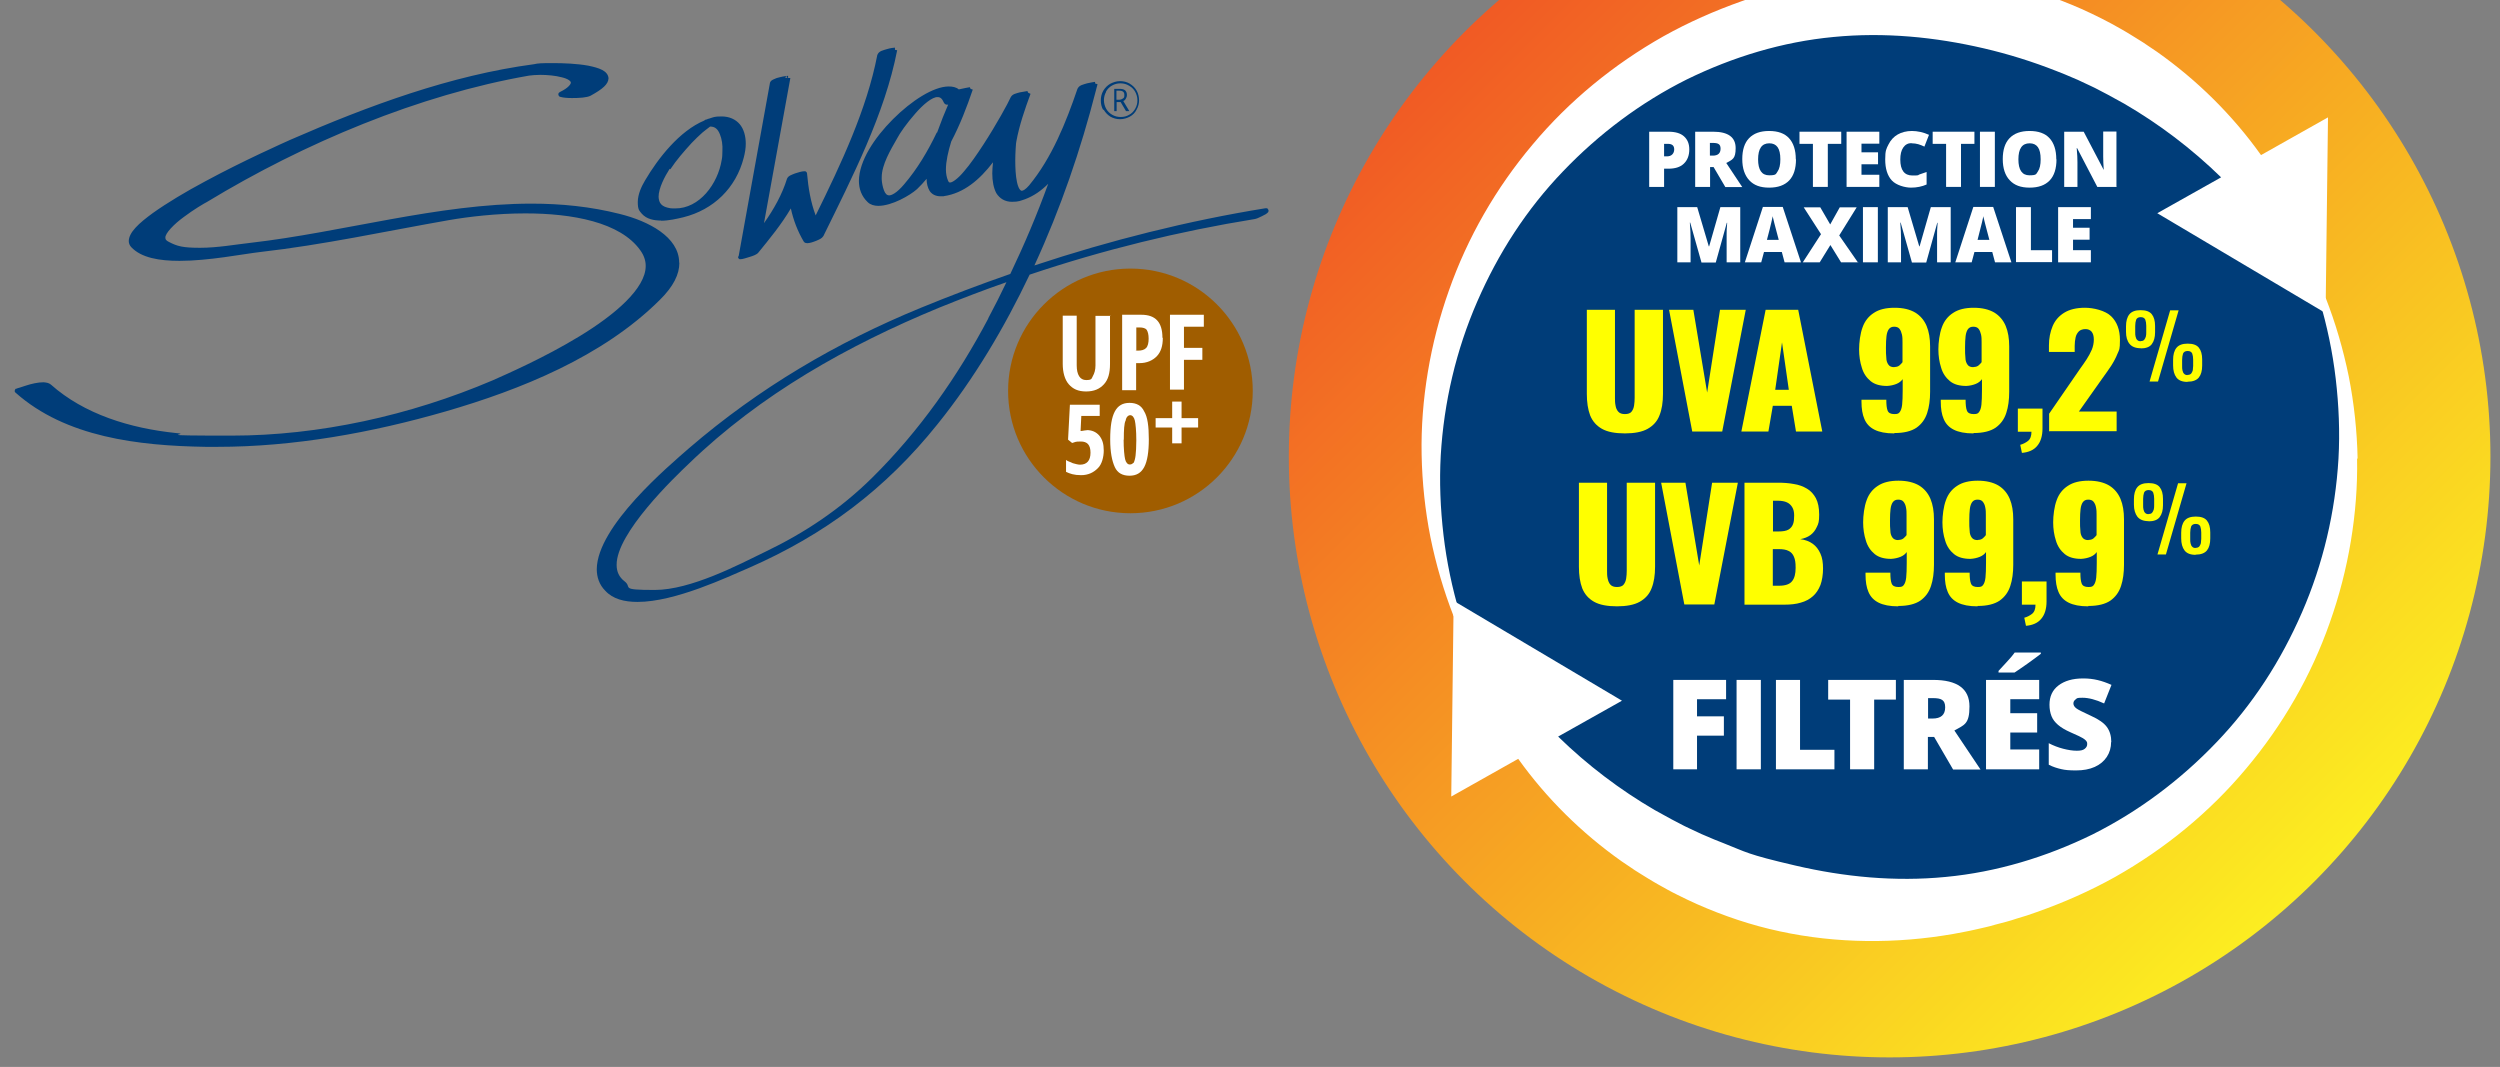 <?xml version="1.0" encoding="UTF-8"?>
<svg id="Calque_1" data-name="Calque 1" xmlns="http://www.w3.org/2000/svg" width="1359" height="580" xmlns:xlink="http://www.w3.org/1999/xlink" version="1.1" viewBox="0 0 1359 580">
  <rect x="0" y="0" width="1359" height="580" fill="#808080" stroke="none"/>
  <defs>
    <style>
      .cls-1 {
        fill: url(#Dégradé_sans_nom);
      }

      .cls-1, .cls-2, .cls-3, .cls-4, .cls-5 {
        stroke-width: 0px;
      }

      .cls-2 {
        fill: #ff0;
      }

      .cls-3 {
        fill: #a05d00;
      }

      .cls-4 {
        fill: #fff;
      }

      .cls-5 {
        fill: #003d79;
      }
    </style>
    <linearGradient id="Dégradé_sans_nom" data-name="Dégradé sans nom" x1="796.3" y1="-.7" x2="1259" y2="462" gradientTransform="translate(0 18)" gradientUnits="userSpaceOnUse">
      <stop offset="0" stop-color="#f15a24"/>
      <stop offset="1" stop-color="#fcee21"/>
    </linearGradient>
  </defs>
  <circle class="cls-1" cx="1027.2" cy="248.2" r="326.6"/>
  <g id="Calque_2" data-name="Calque 2">
    <g>
      <path class="cls-5" d="M601.2,49.8c.8-1.4,2-2.6,3.3-3.3,1.4-.8,2.9-1.2,4.6-1.2s3.2.4,4.7,1.3c1.4.8,2.6,2,3.3,3.3s1.2,2.9,1.2,4.6-.4,3.2-1.2,4.6c-.8,1.4-1.9,2.6-3.3,3.3-1.3.8-2.9,1.2-4.6,1.2s-3.2-.4-4.6-1.2c-1.4-.8-2.6-2-3.3-3.3s-1.2-2.9-1.2-4.6.4-3.2,1.2-4.6M599.9,59.5c.9,1.6,2.1,2.9,3.7,3.9,1.6.9,3.3,1.4,5.3,1.4s3.7-.6,5.3-1.4c1.6-.9,2.9-2.2,3.7-3.9.9-1.6,1.3-3.3,1.3-5s-.4-3.6-1.3-5.2-2.2-2.9-3.9-3.9c-1.6-.9-3.3-1.3-5.2-1.3s-3.6.6-5.2,1.4c-1.6.9-2.9,2.2-3.9,3.9-.9,1.6-1.3,3.3-1.3,5.2s.4,3.6,1.3,5.2M611.6,49.1c-.7-.6-1.8-.8-3-.8h-2.9v12.1h1.3v-4.9h2.2l2.9,4.9h1.8l-3.3-5.5c.7-.2,1.2-.8,1.4-1.3.4-.6.6-1.2.6-1.9,0-1.2-.4-2.1-1.1-2.7M607.1,49.3h1.4c1.9,0,2.7.8,2.7,2.3s-.2,1.4-.7,1.9c-.6.4-1.2.7-2,.7h-1.6v-4.9h.1Z"/>
      <path class="cls-5" d="M364.4,92c3.3-5,7.4-9.7,11.6-14.3,1.9-2,3.9-3.9,5.9-5.7.6-.6,2.8-2.1,4.1-3.2h.1c2.6,0,4.1,1.4,5.2,4.1,1.1,2.6,1.6,6,1.4,9.1,0,2-.1,3.7-.4,5-2.1,13-12.1,26.4-25.3,26.3-.8,0-1.6,0-2.6-.1-5-.8-6.2-2.9-6.4-6.2,0-4.6,3.3-11,6-15.2M359.2,120c4.3,0,9-1.1,12.3-1.9,16.4-4.1,28.6-15.9,32.8-32.4.7-2.7,1.1-5.2,1.1-7.6,0-4.2-1.1-8-3.3-10.6s-5.6-4.2-9.8-4.2-4.3.4-6.9,1.2c-.4,0-.8.2-1.1.4-.4,0-1.1.2-1.4.6-13.6,5.7-25.2,20.6-32.2,32.5-2,3.3-4,7.7-4,11.8s.7,4.6,2.2,6.4c2.6,2.9,6.5,3.7,10.6,3.7M537.3,173h0c-16.7,31.6-37.5,61.3-63.2,86.7-17.2,17-36.7,30-58.2,40.3-14.4,7-40.4,20.7-60,20.7s-11.9-1.3-16.4-4.7c-3-2.3-4.3-5.3-4.3-8.9-.2-17.3,31.4-47.6,39.2-55,39.2-37.9,86.6-64.4,136-84.8,12.1-4.9,24.3-9.6,36.7-13.9-3.2,6.7-6.5,13.3-10,19.8M509.2,72.1c-4.8,10-10.5,19.7-17.8,28.2-3.9,4.6-6.7,5.9-8,5.9s-2.2-.9-2.9-2.8c-.7-1.8-1.1-4.1-1.2-5.9v-1.1c0-6.9,4.8-14.9,8.4-21.2,1.3-2.6,5.2-8.2,9.7-13.3,4.3-5,9.5-9.4,12.4-9.1,1.3,0,2.3.7,3.3,3,.6,1.1,1.3,1.1,1.9,1.1h.4c-1.8,4.1-4,9.6-6,15.2M689.3,113.2h-1.4c-42,6.8-84.3,17.4-125.6,31.1,14.3-31,25.3-63.3,33.4-95,.2-1.2.7-2.3.9-3.6h0l-1.2-.2v-.2l-.2-.8h0c-.4,0-2.3.4-4.3.8-2.1.7-4.2.9-5.2,3-6.2,18.2-13.9,37.5-26.3,52.5-1.9,2.2-3.3,2.9-3.9,2.9-.8.1-2-1.4-2.7-4.9-.7-3.2-.9-7.6-.9-11.6s.4-10,.6-10.4c1.6-8.7,4.6-17.4,7.7-25.8l-1.3-.6-.4-.9s-2.1.4-4.1.7c-2,.6-4,.8-5,2.7-1.3,3-7.8,14.9-14.9,25.8-3.6,5.5-7.1,10.6-10.5,14.5-3.2,3.9-6.4,6.1-7.5,6-.4,0-.7,0-1.1-.9-.8-1.8-1.2-3.9-1.2-6.2,0-4.3,1.2-9.7,2.9-15.2,4.8-9.1,8.5-18.8,11.7-28.2h0l-1.2-.4-.4-.9v.2-.2c-.6.1-3.6.6-6,1.2-1.4-1.2-3.3-1.6-5.5-1.6-8.2,0-20.2,7.7-30.3,17.8s-18.4,22.7-18.5,33.5c0,4.3,1.4,8.4,4.8,11.6,1.4,1.4,3.6,2,5.7,2,7.5,0,17.3-5.7,21.1-9.1,1.9-1.8,3.6-3.7,5.2-5.6,0,2.6.6,4.8,1.6,6.5,1.2,1.9,3.3,3,6,3s1.2,0,1.9-.1c10.8-1.6,19.4-9,26.6-18.4-.2,2-.4,4.1-.4,6,0,4.2.7,8,2.2,10.8,1.8,2.9,4.7,4.7,8.5,4.7s4.6-.6,7.1-1.4c4.8-1.8,8.9-4.7,12.6-8.4-6,16.6-13,33.1-20.6,49-16.4,5.7-32.5,11.8-48.6,18.4-45.8,18.8-88,43.6-126,76.3-11.1,9.7-50,42.4-50.2,65.8,0,4.2,1.3,8.4,4.6,11.7,4.2,4.6,10.5,6.1,17.6,6.1,20.4,0,48.8-13.5,60.7-18.6,41-18,74-42.6,102.4-78.1,19.8-24.6,36.3-52.4,50-81.2,40.1-13.5,81.3-23.6,122.2-30.2.9-.1,2.6-.8,4.1-1.6.8-.4,1.6-.8,2.1-1.1.2-.1.6-.4.8-.6,0-.2.6-.2.7-1.2,0-.7-.6-1.2-.8-1.2M369.2,142.7c-.1-13.9-16.6-22.5-32.3-26.4-15.8-4-31.8-5.6-48-5.6-50.7,0-102.9,15.6-152.7,21.3-8.1.9-18,2.7-27.4,2.7s-12.4-.8-17-3.2c-1.6-.8-1.9-1.4-1.9-2.3-.2-2.3,4.7-7.4,10.1-11.3,5.3-4,11.1-7.4,12.5-8.1,52.9-32.1,115.4-58.3,175.1-68.7,1.6-.2,3.7-.4,6.1-.4,3.9,0,8.2.4,11.6,1.3,3.5.8,5.2,2.2,5,3,0,.7-1.3,2.8-5.9,5-.2.2-.9.4-.9,1.3.2,1.3.9,1.3,1.3,1.4,1.3.4,3.6.6,6.1.6,3.9,0,8.1-.2,10.2-1.3,6.5-3.6,9.6-6.2,9.7-9.5-.4-4.1-5.2-5.6-11-6.8-6-1.1-13.3-1.4-19.4-1.4s-8,.1-10.1.6c-45.2,6-90.1,22.6-132.5,41.1-3.5,1.6-25.4,11.3-46.3,22.6-10.5,5.6-20.7,11.7-28.4,17.2-7.7,5.6-13,10.5-13.1,15.2,0,1.2.4,2.3,1.3,3.3,5.5,5.9,15.4,7.5,26.3,7.5,15.9,0,34.3-3.7,43.8-4.8,34.4-3.9,68.2-11.3,102.4-17.3,10.9-1.9,26.2-3.7,41.8-3.7,25.3,0,51.6,4.7,62.5,20.1,2,2.8,2.9,5.6,2.9,8.4.1,12.3-16.9,26.7-36,38.3-19.2,11.7-40.1,20.8-47.3,24-44.8,19.1-94.3,30-141.8,30s-20.2-.6-30.2-1.4c-25-2.6-49.9-10.2-68.1-26.4-1.1-.9-2.6-1.1-4-1.2-2.9,0-6.5.8-9.5,1.8-1.4.4-2.8.9-3.7,1.2-.6.1-.8.2-1.2.4-.1,0-.2,0-.4.1h-.2c0,.1-.4.1-.6,1.1v.4c.1.4.4.6.4.6,27.3,24.3,66.8,28.9,103.3,29.5h6.5c41.3,0,83.8-7.6,124.2-19.3,40.3-11.7,85.2-29.6,116.3-60.6,7.5-7.4,10.6-14,10.6-20.1M427.6,41.4l.4.9h-1.1c.2-.9.6-.8.7-.9M401.2,139.5v.2c0,.7.7,1.2.8,1.2h.6c1.1,0,2.8-.6,4.8-1.2s3.6-1.2,4.6-2.1l-.9-.8.9.8c6.2-7.6,12.8-15.6,17.9-24.3,1.4,6.4,3.7,12.4,7,18,.6.9,1.3.8,1.9.9,1.3,0,3.2-.6,4.9-1.3,1.8-.8,3-1.2,3.9-2.6,15.6-31.8,33.4-66.4,40.1-101h0l-1.2-.2h0v-1.2h-.1c-.4,0-2.3.2-4.3.8-2.1.7-4.3.9-5.2,3.2-5.7,29.5-19.7,59.2-33.5,87.2-2.7-7.1-4-14.9-4.7-22.8,0-.7-.7-1.1-.9-1.2h-.7c-1.2,0-3.2.6-5,1.2-1.9.8-3.6,1.2-4.3,2.9-2.6,8.4-7.1,16.5-12.5,24.1,4.8-26.2,9.5-52.5,14.3-78.7h0v-.2h-1.2v-1.2c-.1,0-2.3.2-4.6.8-1.1.2-2.2.6-3.2,1.1-.9.4-1.9.9-2.1,2.2l-17,94.1h0Z"/>
    </g>
  </g>
  <g id="Calque_1-2" data-name="Calque 1-2">
    <g>
      <circle class="cls-5" cx="1026.6" cy="247.7" r="250"/>
      <g>
        <path class="cls-4" d="M1228.8,83.9c-15.3-21.4-34.4-40.3-56.2-55.7l-4.9-3.3c-1.6-1.1-3.2-2.2-4.9-3.2l-5-3.1c-.8-.5-1.7-1-2.5-1.5l-2.6-1.5c-3.4-1.9-6.9-3.9-10.4-5.6l-5.3-2.6-5.4-2.5c-14.5-6.4-29.6-11.5-45.1-14.8-31-6.7-63.3-6.8-94.2-1.4l-5.8,1.1c-1.9.4-3.9.7-5.8,1.2l-5.7,1.3-2.9.7-2.8.8c-3.8,1-7.6,1.9-11.3,3.2l-5.6,1.7c-1.9.6-3.7,1.3-5.5,1.9-14.7,5.2-29,11.5-42.6,19.1-27.1,15.3-51.4,35.2-71.2,58.9-19.9,23.6-35.4,50.6-45.5,79.4-5.1,14.4-8.9,29.1-11.4,44.1s-3.7,30.1-3.4,45.2,1.9,30.1,4.8,44.8c3,14.7,7.2,29.1,12.6,42.9l3.4-1.2c-4.2-14.1-7.2-28.4-8.9-42.9s-2.3-29-1.5-43.4c1.7-28.9,8.4-57.3,19.8-83.5,5.7-13.1,12.4-25.7,20.2-37.6,7.8-11.9,16.6-23,26.4-33.2,19.5-20.4,42.3-37.5,67.3-50,25.1-12.3,52.2-20.5,79.8-23.1,27.6-2.7,55.2,0,81.8,6.2,13.3,3.1,26.4,7.2,39.1,12.2l4.8,1.9,4.7,2c1.6.7,3.2,1.3,4.7,2.1l4.7,2.2,2.3,1.1c.8.4,1.5.8,2.3,1.2l4.6,2.4c3,1.6,6,3.3,9.1,5,18.9,11,36.6,24.4,52.6,40l-34.7,19.5,91.5,54.3,1.3-106.4-36.4,20.5-.3-.4h0Z"/>
        <path class="cls-4" d="M1281.6,249.5c-.3-15.1-1.9-30.1-4.8-44.8-3-14.7-7.2-29.1-12.6-42.9l-3.4,1.2c4.2,14.1,7.2,28.4,8.9,42.9,1.7,14.5,2.3,29,1.5,43.4-1.7,28.9-8.4,57.3-19.8,83.5-5.7,13.1-12.4,25.7-20.2,37.6-7.8,11.9-16.6,23-26.4,33.2-19.5,20.4-42.3,37.5-67.3,50-25.1,12.3-52.2,20.5-79.8,23.1-27.6,2.7-55.2,0-81.8-6.2s-26.4-7.2-39.1-12.2l-4.8-1.9-4.7-2c-1.6-.7-3.2-1.3-4.7-2.1l-4.7-2.2-2.3-1.1c-.8-.4-1.5-.8-2.3-1.2l-4.6-2.4c-3-1.6-6-3.3-9.1-5-18.9-11-36.6-24.4-52.6-40l34.7-19.5-91.5-54.3-1.3,106.4,36.4-20.5c15.3,21.4,34.4,40.3,56.2,55.7l4.9,3.3c1.6,1.1,3.2,2.2,4.9,3.2l5,3.1c.8.5,1.7,1,2.5,1.5l2.6,1.5c3.4,1.9,6.9,3.9,10.4,5.6l5.3,2.6,5.4,2.5c14.5,6.4,29.6,11.5,45.1,14.8,31,6.7,63.3,6.8,94.2,1.4l5.8-1.1c1.9-.4,3.9-.7,5.8-1.2l5.7-1.3,2.9-.7,2.8-.8c3.8-1,7.6-1.9,11.3-3.2l5.6-1.7c1.9-.6,3.7-1.3,5.5-1.9,14.7-5.2,29-11.5,42.6-19.1,27.1-15.3,51.4-35.2,71.2-58.9,19.9-23.6,35.4-50.6,45.5-79.4,5.1-14.4,8.9-29.1,11.4-44.1s3.7-30.1,3.4-45.2l.3.4h0Z"/>
      </g>
    </g>
    <g>
      <path class="cls-4" d="M922.5,418.2h-12.9v-48.6h28.7v10.5h-15.8v9.3h14.6v10.5h-14.6v18.3h0Z"/>
      <path class="cls-4" d="M944,418.2v-48.6h13.2v48.6h-13.2Z"/>
      <path class="cls-4" d="M965.4,418.2v-48.6h13.1v38h18.7v10.6h-31.8Z"/>
      <path class="cls-4" d="M1018.8,418.2h-13.1v-37.9h-11.9v-10.7h36.8v10.7h-11.8v37.9Z"/>
      <path class="cls-4" d="M1048,400.5v17.7h-13.1v-48.6h15.9c13.2,0,19.8,4.8,19.8,14.4s-2.7,10-8.2,13.1l14.2,21.2h-14.9l-10.3-17.7h-3.4,0ZM1048,390.6h2.5c4.6,0,6.9-2,6.9-6.1s-2.2-5-6.7-5h-2.6v11.1h-.1Z"/>
      <path class="cls-4" d="M1108.5,418.2h-28.9v-48.6h28.9v10.5h-15.7v7.6h14.6v10.5h-14.6v9.2h15.7v10.7h0ZM1086.4,365.7v-1c3.4-3.7,5.6-6,6.5-7.1s1.7-2,2.3-2.9h14.2v.7c-1.8,1.4-4.2,3.2-7.3,5.4-3.1,2.2-5.5,3.8-7,4.8h-8.7Z"/>
      <path class="cls-4" d="M1147.6,403.4c0,3-.8,5.7-2.3,8s-3.7,4.2-6.6,5.5-6.3,1.9-10.1,1.9-6-.2-8.1-.7c-2.2-.5-4.5-1.2-6.8-2.4v-11.7c2.5,1.3,5.1,2.3,7.8,3s5.2,1.1,7.4,1.1,3.4-.3,4.3-1,1.4-1.5,1.4-2.6-.2-1.2-.5-1.7c-.4-.5-1-1-1.8-1.5s-3-1.6-6.5-3.1c-3.2-1.4-5.5-2.8-7.1-4.2s-2.8-2.9-3.5-4.7-1.1-3.8-1.1-6.2c0-4.5,1.6-8,4.9-10.5s7.7-3.8,13.4-3.8,10.2,1.2,15.4,3.5l-4,10.1c-4.5-2.1-8.5-3.1-11.8-3.1s-2.9.3-3.7.9-1.2,1.3-1.2,2.2.5,1.8,1.5,2.6c1,.8,3.7,2.1,8,4.1,4.2,1.9,7.1,3.9,8.7,6.1s2.4,4.9,2.4,8.2h-.1Z"/>
    </g>
    <g>
      <path class="cls-2" d="M883.4,235.6c-5.4,0-9.6-.8-12.6-2.5s-5.1-4.1-6.4-7.3c-1.2-3.2-1.8-7.1-1.8-11.7v-45.7h15.3v47.9c0,1.4,0,2.7.3,4.1.2,1.4.7,2.5,1.5,3.4s2,1.3,3.6,1.3,2.9-.4,3.6-1.3c.7-.9,1.2-2,1.4-3.4s.3-2.7.3-4.1v-47.9h15.4v45.7c0,4.6-.6,8.5-1.9,11.7-1.2,3.2-3.4,5.6-6.4,7.3-3,1.7-7.2,2.5-12.5,2.5h.2Z"/>
      <path class="cls-2" d="M919.9,234.6l-12.6-66.2h13.2l7.5,45,7-45h14l-12.8,66.2h-16.4,0Z"/>
      <path class="cls-2" d="M946.6,234.6l13.2-66.2h17.7l13.1,66.2h-14.3l-2.3-14h-10.3l-2.4,14h-14.7ZM965,211.9h7.4l-3.7-25.8-3.7,25.8Z"/>
      <path class="cls-2" d="M1029.6,235.6c-4.5,0-8-.7-10.6-2s-4.4-3.2-5.5-5.8c-1.1-2.5-1.6-5.7-1.6-9.4v-1.1h13.5c0,2.7.2,4.6.7,5.9s1.7,1.9,3.7,1.9,2.3-.4,2.9-1.1c.6-.8,1.1-2.1,1.3-4s.3-4.6.3-8v-5.9c-.8,1.1-1.9,2-3.4,2.6s-3.2,1-5.1,1.1c-3.7,0-6.7-.8-8.9-2.6s-3.9-4.2-4.8-7.3c-1-3.1-1.5-6.4-1.5-10s.6-8.6,1.9-12c1.2-3.4,3.3-6,6.1-7.8,2.8-1.9,6.6-2.8,11.3-2.8s8.3.9,11.2,2.6c2.8,1.7,4.9,4.2,6.2,7.3s1.9,6.8,1.9,11.1v24.7c0,4.3-.5,8.2-1.6,11.5-1.1,3.4-3,6-5.8,8-2.8,1.9-6.8,2.9-11.9,2.9l-.3.2h0ZM1029.8,199.5c1.2,0,2.1-.3,2.8-.9.7-.6,1.2-1.2,1.6-1.7v-10.8c0-1.5,0-2.9-.3-4.2s-.7-2.3-1.3-3.1-1.6-1.2-2.9-1.2-2.2.4-2.9,1.3c-.6.8-1.1,2.1-1.3,3.8s-.3,3.7-.3,6.2,0,4,.2,5.6c0,1.6.5,2.9,1.2,3.8.6.9,1.7,1.3,3.2,1.3h0Z"/>
      <path class="cls-2" d="M1072.7,235.6c-4.5,0-8-.7-10.6-2s-4.4-3.2-5.5-5.8c-1.1-2.5-1.6-5.7-1.6-9.4v-1.1h13.5c0,2.7.2,4.6.7,5.9s1.7,1.9,3.7,1.9,2.3-.4,2.9-1.1c.6-.8,1.1-2.1,1.3-4s.3-4.6.3-8v-5.9c-.8,1.1-1.9,2-3.4,2.6s-3.2,1-5.1,1.1c-3.7,0-6.7-.8-8.9-2.6s-3.9-4.2-4.8-7.3c-1-3.1-1.5-6.4-1.5-10s.6-8.6,1.9-12c1.2-3.4,3.3-6,6.1-7.8,2.8-1.9,6.6-2.8,11.2-2.8s8.3.9,11.2,2.6c2.8,1.7,4.9,4.2,6.2,7.3s1.9,6.8,1.9,11.1v24.7c0,4.3-.5,8.2-1.6,11.5-1.1,3.4-3,6-5.8,8-2.8,1.9-6.8,2.9-11.9,2.9l-.2.2ZM1072.8,199.5c1.2,0,2.1-.3,2.8-.9.7-.6,1.2-1.2,1.6-1.7v-10.8c0-1.5,0-2.9-.3-4.2s-.7-2.3-1.3-3.1-1.6-1.2-2.9-1.2-2.2.4-2.9,1.3c-.6.8-1.1,2.1-1.3,3.8s-.3,3.7-.3,6.2,0,4,.2,5.6c0,1.6.5,2.9,1.2,3.8.6.9,1.7,1.3,3.2,1.3h0Z"/>
      <path class="cls-2" d="M1099.1,246.1l-.9-4.3c1.5-.4,2.9-1.1,4.2-2.1s1.9-2.7,1.9-5h-7.4v-12.6h13.4v10.9c0,4-1,7.2-2.9,9.4-1.8,2.2-4.6,3.5-8.4,3.8h.1Z"/>
      <path class="cls-2" d="M1113.9,234.6v-9.7l16.8-24.4c1.3-1.8,2.5-3.5,3.6-5.2s2-3.4,2.8-5.2c.7-1.7,1.1-3.6,1.1-5.5s-.4-3.3-1.2-4.3c-.8-.9-1.9-1.4-3.3-1.4s-2.8.4-3.6,1.2-1.5,1.9-1.8,3.3c-.3,1.4-.5,2.9-.5,4.6v3.3h-14v-3.5c0-3.9.7-7.4,2-10.5s3.4-5.5,6.3-7.3,6.7-2.7,11.3-2.7,11,1.5,14.2,4.6,4.8,7.4,4.8,12.9-.4,5.2-1.3,7.4c-.9,2.3-2.1,4.5-3.5,6.7-1.5,2.2-3,4.4-4.7,6.7l-12.8,18.1h20.5v10.7h-36.6v.2h-.1Z"/>
      <path class="cls-2" d="M1163.7,189.3c-2.8,0-4.8-.8-6.1-2.4s-1.9-3.8-1.9-6.5v-3c0-2.8.6-5,1.8-6.5s3.2-2.3,6.1-2.3,4.9.7,6.1,2.2,1.8,3.6,1.8,6.4v3.4c0,2.8-.6,4.9-1.8,6.5s-3.3,2.3-6.1,2.3h0ZM1163.7,185.4c.9,0,1.5-.2,1.9-.7s.7-1.1.9-1.8c.2-.8.2-1.6.2-2.4v-3.4c0-1.3-.2-2.4-.5-3.3-.4-.9-1.2-1.4-2.5-1.4s-2.1.5-2.5,1.4c-.3.9-.5,2.1-.5,3.4v3.4c0,.9,0,1.7.2,2.4s.4,1.4.9,1.8c.4.5,1.1.7,1.9.7h0ZM1168.5,207.4l11.2-38.7h4.6l-11.2,38.7h-4.7,0ZM1189.1,207.6c-2.8,0-4.8-.8-6-2.4-1.2-1.6-1.8-3.8-1.8-6.6v-3c0-2.8.6-5,1.8-6.5s3.2-2.3,6.1-2.3,4.9.7,6.1,2.2,1.8,3.6,1.8,6.4v3.3c0,2.8-.6,5-1.8,6.5s-3.3,2.3-6.1,2.3h0ZM1189.1,203.8c.9,0,1.5-.2,2-.7.4-.5.7-1.1.9-1.8,0-.8.2-1.6.2-2.4v-3.4c0-1.3-.2-2.4-.5-3.3-.4-.9-1.2-1.4-2.5-1.4s-2.1.5-2.5,1.4c-.3.9-.5,2.1-.5,3.4v3.4c0,.9,0,1.7.2,2.4s.4,1.4.9,1.8c.4.5,1.1.7,1.9.7h0Z"/>
      <path class="cls-2" d="M879.1,329.6c-5.4,0-9.6-.8-12.6-2.5s-5.1-4.1-6.4-7.3c-1.2-3.2-1.8-7.1-1.8-11.7v-45.7h15.3v47.9c0,1.4,0,2.7.3,4.1s.7,2.5,1.5,3.4,2,1.3,3.6,1.3,2.9-.4,3.6-1.3c.7-.9,1.2-2,1.4-3.4s.3-2.7.3-4.1v-47.9h15.4v45.7c0,4.6-.6,8.5-1.9,11.7-1.2,3.2-3.4,5.6-6.4,7.3-3,1.7-7.2,2.5-12.5,2.5h.2Z"/>
      <path class="cls-2" d="M915.6,328.6l-12.6-66.2h13.2l7.5,45,7-45h14l-12.8,66.2h-16.4,0Z"/>
      <path class="cls-2" d="M948.3,328.6v-66.2h18.3c3,0,5.8.2,8.5.7,2.7.4,5.1,1.3,7.1,2.5,2.1,1.2,3.7,3,4.9,5.2,1.2,2.3,1.8,5.2,1.8,9s-.4,4.9-1.3,6.7c-.8,1.8-2,3.3-3.5,4.4s-3.4,1.8-5.5,2.2c2.7.3,5,1.2,6.8,2.5s3.2,3.1,4.2,5.4c1,2.2,1.4,4.9,1.4,8.1s-.5,6.4-1.4,8.9c-1,2.5-2.3,4.5-4.1,6.1s-4,2.8-6.6,3.5c-2.6.8-5.6,1.1-9,1.1h-21.6ZM963.8,288.9h3c2.4,0,4.2-.3,5.4-1s2-1.7,2.5-3,.6-2.9.6-4.7-.3-3.2-1-4.4c-.7-1.2-1.6-2.1-2.9-2.7-1.3-.6-2.9-.9-4.9-.9h-2.7v16.7h0ZM963.8,318.4h3.3c3.4,0,5.8-.8,7.1-2.5,1.3-1.6,1.9-4,1.9-7.2s-.3-4.5-.9-6c-.6-1.5-1.5-2.5-2.9-3.2-1.3-.7-3.1-1-5.4-1h-3.2v19.9h.1Z"/>
      <path class="cls-2" d="M1031.8,329.6c-4.5,0-8-.7-10.6-2s-4.4-3.2-5.5-5.8c-1.1-2.5-1.6-5.7-1.6-9.4v-1.1h13.5c0,2.7.2,4.6.7,5.9s1.7,1.9,3.7,1.9,2.3-.4,2.9-1.1c.6-.8,1.1-2.1,1.3-4s.3-4.6.3-8v-5.9c-.8,1.1-1.9,2-3.4,2.6s-3.2,1-5.1,1.1c-3.7,0-6.7-.8-8.9-2.6-2.2-1.8-3.9-4.2-4.8-7.3-1-3.1-1.5-6.4-1.5-10s.6-8.6,1.9-12c1.2-3.4,3.3-6,6.1-7.8,2.8-1.9,6.6-2.8,11.2-2.8s8.3.9,11.2,2.6c2.8,1.7,4.9,4.2,6.2,7.3,1.3,3.1,1.9,6.8,1.9,11.1v24.7c0,4.3-.5,8.2-1.6,11.5-1.1,3.4-3,6-5.8,8-2.8,1.9-6.8,2.9-11.9,2.9l-.2.2h0ZM1032,293.5c1.2,0,2.1-.3,2.8-.9s1.2-1.2,1.6-1.7v-10.8c0-1.5,0-2.9-.3-4.2-.2-1.3-.7-2.3-1.3-3.1-.6-.8-1.6-1.2-2.9-1.2s-2.2.4-2.9,1.3c-.6.8-1.1,2.1-1.3,3.8-.2,1.7-.3,3.7-.3,6.2s0,4,.2,5.6c0,1.6.5,2.9,1.2,3.8s1.7,1.3,3.2,1.3h0Z"/>
      <path class="cls-2" d="M1074.9,329.6c-4.5,0-8-.7-10.6-2s-4.4-3.2-5.5-5.8c-1.1-2.5-1.6-5.7-1.6-9.4v-1.1h13.5c0,2.7.2,4.6.7,5.9s1.7,1.9,3.7,1.9,2.3-.4,2.9-1.1c.6-.8,1.1-2.1,1.3-4s.3-4.6.3-8v-5.9c-.8,1.1-1.9,2-3.4,2.6s-3.2,1-5.1,1.1c-3.7,0-6.7-.8-8.9-2.6-2.2-1.8-3.9-4.2-4.8-7.3-1-3.1-1.5-6.4-1.5-10s.6-8.6,1.9-12c1.2-3.4,3.3-6,6.1-7.8,2.8-1.9,6.6-2.8,11.2-2.8s8.3.9,11.2,2.6c2.8,1.7,4.9,4.2,6.2,7.3,1.3,3.1,1.9,6.8,1.9,11.1v24.7c0,4.3-.5,8.2-1.6,11.5-1.1,3.4-3,6-5.8,8-2.8,1.9-6.8,2.9-11.9,2.9l-.2.2h0ZM1075.1,293.5c1.2,0,2.1-.3,2.8-.9s1.2-1.2,1.6-1.7v-10.8c0-1.5,0-2.9-.3-4.2-.2-1.3-.7-2.3-1.3-3.1-.6-.8-1.6-1.2-2.9-1.2s-2.2.4-2.9,1.3c-.6.8-1.1,2.1-1.3,3.8-.2,1.7-.3,3.7-.3,6.2s0,4,.2,5.6c0,1.6.5,2.9,1.2,3.8s1.7,1.3,3.2,1.3h0Z"/>
      <path class="cls-2" d="M1101.3,340.1l-.9-4.3c1.5-.4,2.9-1.1,4.2-2.1s1.9-2.7,1.9-5h-7.4v-12.6h13.4v10.9c0,4-1,7.2-2.9,9.4-1.8,2.2-4.6,3.5-8.4,3.8h.1Z"/>
      <path class="cls-2" d="M1135.1,329.6c-4.5,0-8-.7-10.6-2s-4.4-3.2-5.5-5.8c-1.1-2.5-1.6-5.7-1.6-9.4v-1.1h13.5c0,2.7.2,4.6.7,5.9s1.7,1.9,3.7,1.9,2.3-.4,2.9-1.1c.6-.8,1.1-2.1,1.3-4s.3-4.6.3-8v-5.9c-.8,1.1-1.9,2-3.4,2.6s-3.2,1-5.1,1.1c-3.7,0-6.7-.8-8.9-2.6-2.2-1.8-3.9-4.2-4.8-7.3-1-3.1-1.5-6.4-1.5-10s.6-8.6,1.9-12c1.2-3.4,3.3-6,6.1-7.8,2.8-1.9,6.6-2.8,11.2-2.8s8.3.9,11.2,2.6c2.8,1.7,4.9,4.2,6.2,7.3,1.3,3.1,1.9,6.8,1.9,11.1v24.7c0,4.3-.5,8.2-1.6,11.5-1.1,3.4-3,6-5.8,8-2.8,1.9-6.8,2.9-11.9,2.9l-.2.2h0ZM1135.3,293.5c1.2,0,2.1-.3,2.8-.9s1.2-1.2,1.6-1.7v-10.8c0-1.5,0-2.9-.3-4.2-.2-1.3-.7-2.3-1.3-3.1-.6-.8-1.6-1.2-2.9-1.2s-2.2.4-2.9,1.3c-.6.8-1.1,2.1-1.3,3.8-.2,1.7-.3,3.7-.3,6.2s0,4,.2,5.6c0,1.6.5,2.9,1.2,3.8s1.7,1.3,3.2,1.3h0Z"/>
      <path class="cls-2" d="M1168,283.3c-2.8,0-4.8-.8-6.1-2.4-1.2-1.6-1.9-3.8-1.9-6.5v-3c0-2.8.6-5,1.8-6.5s3.2-2.3,6.1-2.3,4.9.7,6.1,2.2,1.8,3.6,1.8,6.4v3.4c0,2.8-.6,4.9-1.8,6.5s-3.3,2.3-6.1,2.3h0ZM1168,279.4c.9,0,1.5-.2,1.9-.7s.7-1.1.9-1.8.2-1.6.2-2.4v-3.4c0-1.3-.2-2.4-.5-3.3-.4-.9-1.2-1.4-2.5-1.4s-2.1.5-2.5,1.4c-.3.9-.5,2.1-.5,3.4v3.4c0,.9,0,1.7.2,2.4.2.7.4,1.4.9,1.8.4.5,1.1.7,1.9.7h0ZM1172.8,301.4l11.2-38.7h4.6l-11.2,38.7h-4.7,0ZM1193.5,301.6c-2.8,0-4.8-.8-6-2.4s-1.8-3.8-1.8-6.6v-3c0-2.8.6-5,1.8-6.5s3.2-2.3,6.1-2.3,4.9.7,6.1,2.2,1.8,3.6,1.8,6.4v3.3c0,2.8-.6,5-1.8,6.5-1.2,1.5-3.3,2.3-6.1,2.3h0ZM1193.5,297.8c.9,0,1.5-.2,2-.7.4-.5.7-1.1.9-1.8,0-.8.2-1.6.2-2.4v-3.4c0-1.3-.2-2.4-.5-3.3-.4-.9-1.2-1.4-2.5-1.4s-2.1.5-2.5,1.4c-.3.9-.5,2.1-.5,3.4v3.4c0,.9,0,1.7.2,2.4s.4,1.4.9,1.8c.4.5,1.1.7,1.9.7h0Z"/>
    </g>
    <g>
      <path class="cls-4" d="M918.3,81.2c0,3.3-1,5.9-3,7.8s-4.8,2.7-8.4,2.7h-2.3v9.9h-8.1v-30h10.4c3.8,0,6.6.8,8.5,2.5s2.9,4,2.9,7.1h0ZM904.6,85h1.5c1.2,0,2.2-.3,2.9-1s1.1-1.6,1.1-2.8c0-2-1.1-3-3.4-3h-2.1v6.9h0Z"/>
      <path class="cls-4" d="M929.6,90.7v10.9h-8.1v-30h9.8c8.1,0,12.2,3,12.2,8.9s-1.7,6.2-5.1,8.1l8.7,13.1h-9.2l-6.4-10.9h-2.1.2,0ZM929.6,84.6h1.5c2.8,0,4.2-1.3,4.2-3.8s-1.4-3.1-4.2-3.1h-1.6v6.8h0Z"/>
      <path class="cls-4" d="M976.3,86.6c0,5-1.2,8.9-3.7,11.5s-6.1,3.9-10.9,3.9-8.3-1.3-10.8-4-3.8-6.5-3.8-11.5,1.2-8.8,3.7-11.4,6.1-3.9,10.9-3.9,8.4,1.3,10.8,3.9,3.7,6.4,3.7,11.5h0ZM955.7,86.6c0,5.8,2,8.7,6,8.7s3.6-.7,4.6-2.1,1.5-3.6,1.5-6.6-.5-5.2-1.5-6.6-2.5-2.1-4.5-2.1c-4.1,0-6.1,2.9-6.1,8.8h0Z"/>
      <path class="cls-4" d="M993.6,101.6h-8.1v-23.4h-7.3v-6.6h22.7v6.6h-7.3v23.4h0Z"/>
      <path class="cls-4" d="M1021.6,101.6h-17.8v-30h17.8v6.5h-9.7v4.7h9v6.5h-9v5.7h9.7v6.6Z"/>
      <path class="cls-4" d="M1039.1,77.8c-1.9,0-3.4.8-4.5,2.4s-1.6,3.8-1.6,6.5c0,5.8,2.2,8.7,6.6,8.7s2.6-.2,3.9-.6,2.5-.8,3.8-1.3v6.8c-2.5,1.1-5.3,1.7-8.5,1.7s-8-1.3-10.4-3.9-3.6-6.4-3.6-11.4.6-5.8,1.8-8.2,2.9-4.2,5-5.4,4.8-1.9,7.7-1.9,6.3.7,9.3,2.1l-2.5,6.4c-1.1-.5-2.2-1-3.3-1.3s-2.3-.5-3.6-.5h-.1Z"/>
      <path class="cls-4" d="M1066,101.6h-8.1v-23.4h-7.3v-6.6h22.7v6.6h-7.3v23.4h0Z"/>
      <path class="cls-4" d="M1076.3,101.6v-30h8.1v30h-8.1Z"/>
      <path class="cls-4" d="M1117.9,86.6c0,5-1.2,8.9-3.7,11.5s-6.1,3.9-10.9,3.9-8.3-1.3-10.8-4c-2.5-2.6-3.8-6.5-3.8-11.5s1.2-8.8,3.7-11.4,6.1-3.9,10.9-3.9,8.4,1.3,10.8,3.9,3.7,6.4,3.7,11.5h.1ZM1097.2,86.6c0,5.8,2,8.7,6,8.7s3.6-.7,4.6-2.1c1-1.4,1.5-3.6,1.5-6.6s-.5-5.2-1.5-6.6-2.5-2.1-4.5-2.1c-4.1,0-6.1,2.9-6.1,8.8h0Z"/>
      <path class="cls-4" d="M1150.7,101.6h-10.6l-11-21.1h-.2c.3,3.3.4,5.9.4,7.6v13.5h-7.2v-30h10.6l10.9,20.8h0c-.2-3-.3-5.4-.3-7.3v-13.6h7.2v30h.2Z"/>
      <path class="cls-4" d="M924.9,142.6l-6.1-21.6h-.2c.3,3.7.4,6.5.4,8.6v13h-7.2v-30h10.8l6.3,21.3h.2l6.1-21.3h10.8v30h-7.4v-15.4c0-.9,0-2.9.3-6.1h-.2l-6,21.6h-7.8,0Z"/>
      <path class="cls-4" d="M970.1,142.6l-1.5-5.6h-9.7l-1.5,5.6h-8.9l9.8-30.1h10.8l9.9,30.1h-8.9,0ZM966.9,130.3l-1.3-4.9c-.3-1.1-.7-2.5-1.1-4.2s-.7-3-.9-3.7c0,.7-.4,1.8-.7,3.4s-1.2,4.8-2.4,9.5h6.4Z"/>
      <path class="cls-4" d="M1010.2,142.6h-9.4l-5.8-9.4-5.8,9.4h-9.2l9.9-15.3-9.4-14.6h9l5.4,9.3,5.2-9.3h9.2l-9.5,15.3,10.2,14.7h.2,0Z"/>
      <path class="cls-4" d="M1012.7,142.6v-30h8.1v30h-8.1Z"/>
      <path class="cls-4" d="M1039.3,142.6l-6.1-21.6h-.2c.3,3.7.4,6.5.4,8.6v13h-7.2v-30h10.8l6.3,21.3h.2l6.1-21.3h10.8v30h-7.4v-15.4c0-.8,0-2.9.3-6.1h-.2l-6,21.6h-7.8,0Z"/>
      <path class="cls-4" d="M1084.5,142.6l-1.5-5.6h-9.7l-1.5,5.6h-8.9l9.8-30.1h10.8l9.9,30.1h-8.9ZM1081.4,130.3l-1.3-4.9c-.3-1.1-.7-2.5-1.1-4.2s-.7-3-.9-3.7c0,.7-.4,1.8-.7,3.4-.4,1.6-1.2,4.8-2.4,9.5h6.4Z"/>
      <path class="cls-4" d="M1095.9,142.6v-30h8.1v23.4h11.5v6.5h-19.6Z"/>
      <path class="cls-4" d="M1136.6,142.6h-17.8v-30h17.8v6.5h-9.7v4.7h9v6.5h-9v5.7h9.7v6.6Z"/>
    </g>
  </g>
  <g>
    <circle class="cls-3" cx="614.5" cy="212.5" r="66.5"/>
    <g>
      <path class="cls-4" d="M603.4,171.2v26.6c0,5.1-1,8.6-3.3,11.1s-5.3,3.9-9.7,3.9-7.2-1.4-9.4-3.9-3.3-6.5-3.3-11.1v-26.2h7.6v27c0,5.1,1.8,8,5.1,8s2.9-.8,3.7-2.2c.8-1.4,1.4-3.3,1.4-5.7v-27h8v-.4h-.1Z"/>
      <path class="cls-4" d="M632.1,183.7c0,4.3-1,7.6-3.3,10-2.2,2.2-5.3,3.7-9.4,3.7h-1.8v14.7h-7.6v-41h10.4c7.6,0,11.5,3.9,11.5,12.5h.1ZM617.3,190.6h1.4c1.8,0,3.3-.4,4.3-1.4s1.4-2.9,1.4-5.1-.4-3.7-1-4.7-2.2-1.4-3.9-1.4h-1.8v12.5h-.4,0Z"/>
      <path class="cls-4" d="M643.6,211.8h-7.6v-40.7h18.4v6.5h-10.8v11.5h10v6.5h-10v16.2Z"/>
    </g>
    <g>
      <path class="cls-4" d="M590.7,233.8c2.9,0,5.1,1,6.8,2.9,1.8,2.2,2.5,4.7,2.5,8.2s-1,7.6-3.3,9.7c-2.2,2.2-5.1,3.7-9,3.7s-6.1-.8-8.2-1.8v-6.5c.8.8,2.2,1,3.7,1.8,1.4.4,2.9.8,3.9.8,3.7,0,5.7-2.2,5.7-6.5s-1.8-6.1-5.3-6.1-2.9.4-4.7.8l-2.2-1.8,1-19h16.2v6.1h-10l-.4,8.2c1,0,2.2-.4,3.3-.4h.1Z"/>
      <path class="cls-4" d="M624.5,238.8c0,6.8-.8,11.9-2.5,15.1s-4.3,4.7-8,4.7-6.5-1.4-8-4.7-2.5-8-2.5-15.1.8-11.9,2.5-15.1,4.3-4.7,8-4.7,6.5,1.4,8,4.7c1.8,2.9,2.5,8,2.5,15.1ZM610.8,238.8c0,5.3.4,9,.8,10.8.4,1.8,1.4,2.9,2.5,2.9s1.4-.4,2.2-1c.4-.8.8-2.2,1-3.9s.4-4.7.4-8.2c0-5.3-.4-9-.8-10.8-.4-1.8-1.4-2.9-2.5-2.9s-2.2,1-2.5,2.9c-.8,1.4-1,5.1-1,10.4h-.1Z"/>
    </g>
    <path class="cls-4" d="M637.2,232.4h-9v-5.1h9v-9h5.1v9h9v5.1h-9v8.6h-5.1v-8.6Z"/>
  </g>
</svg>